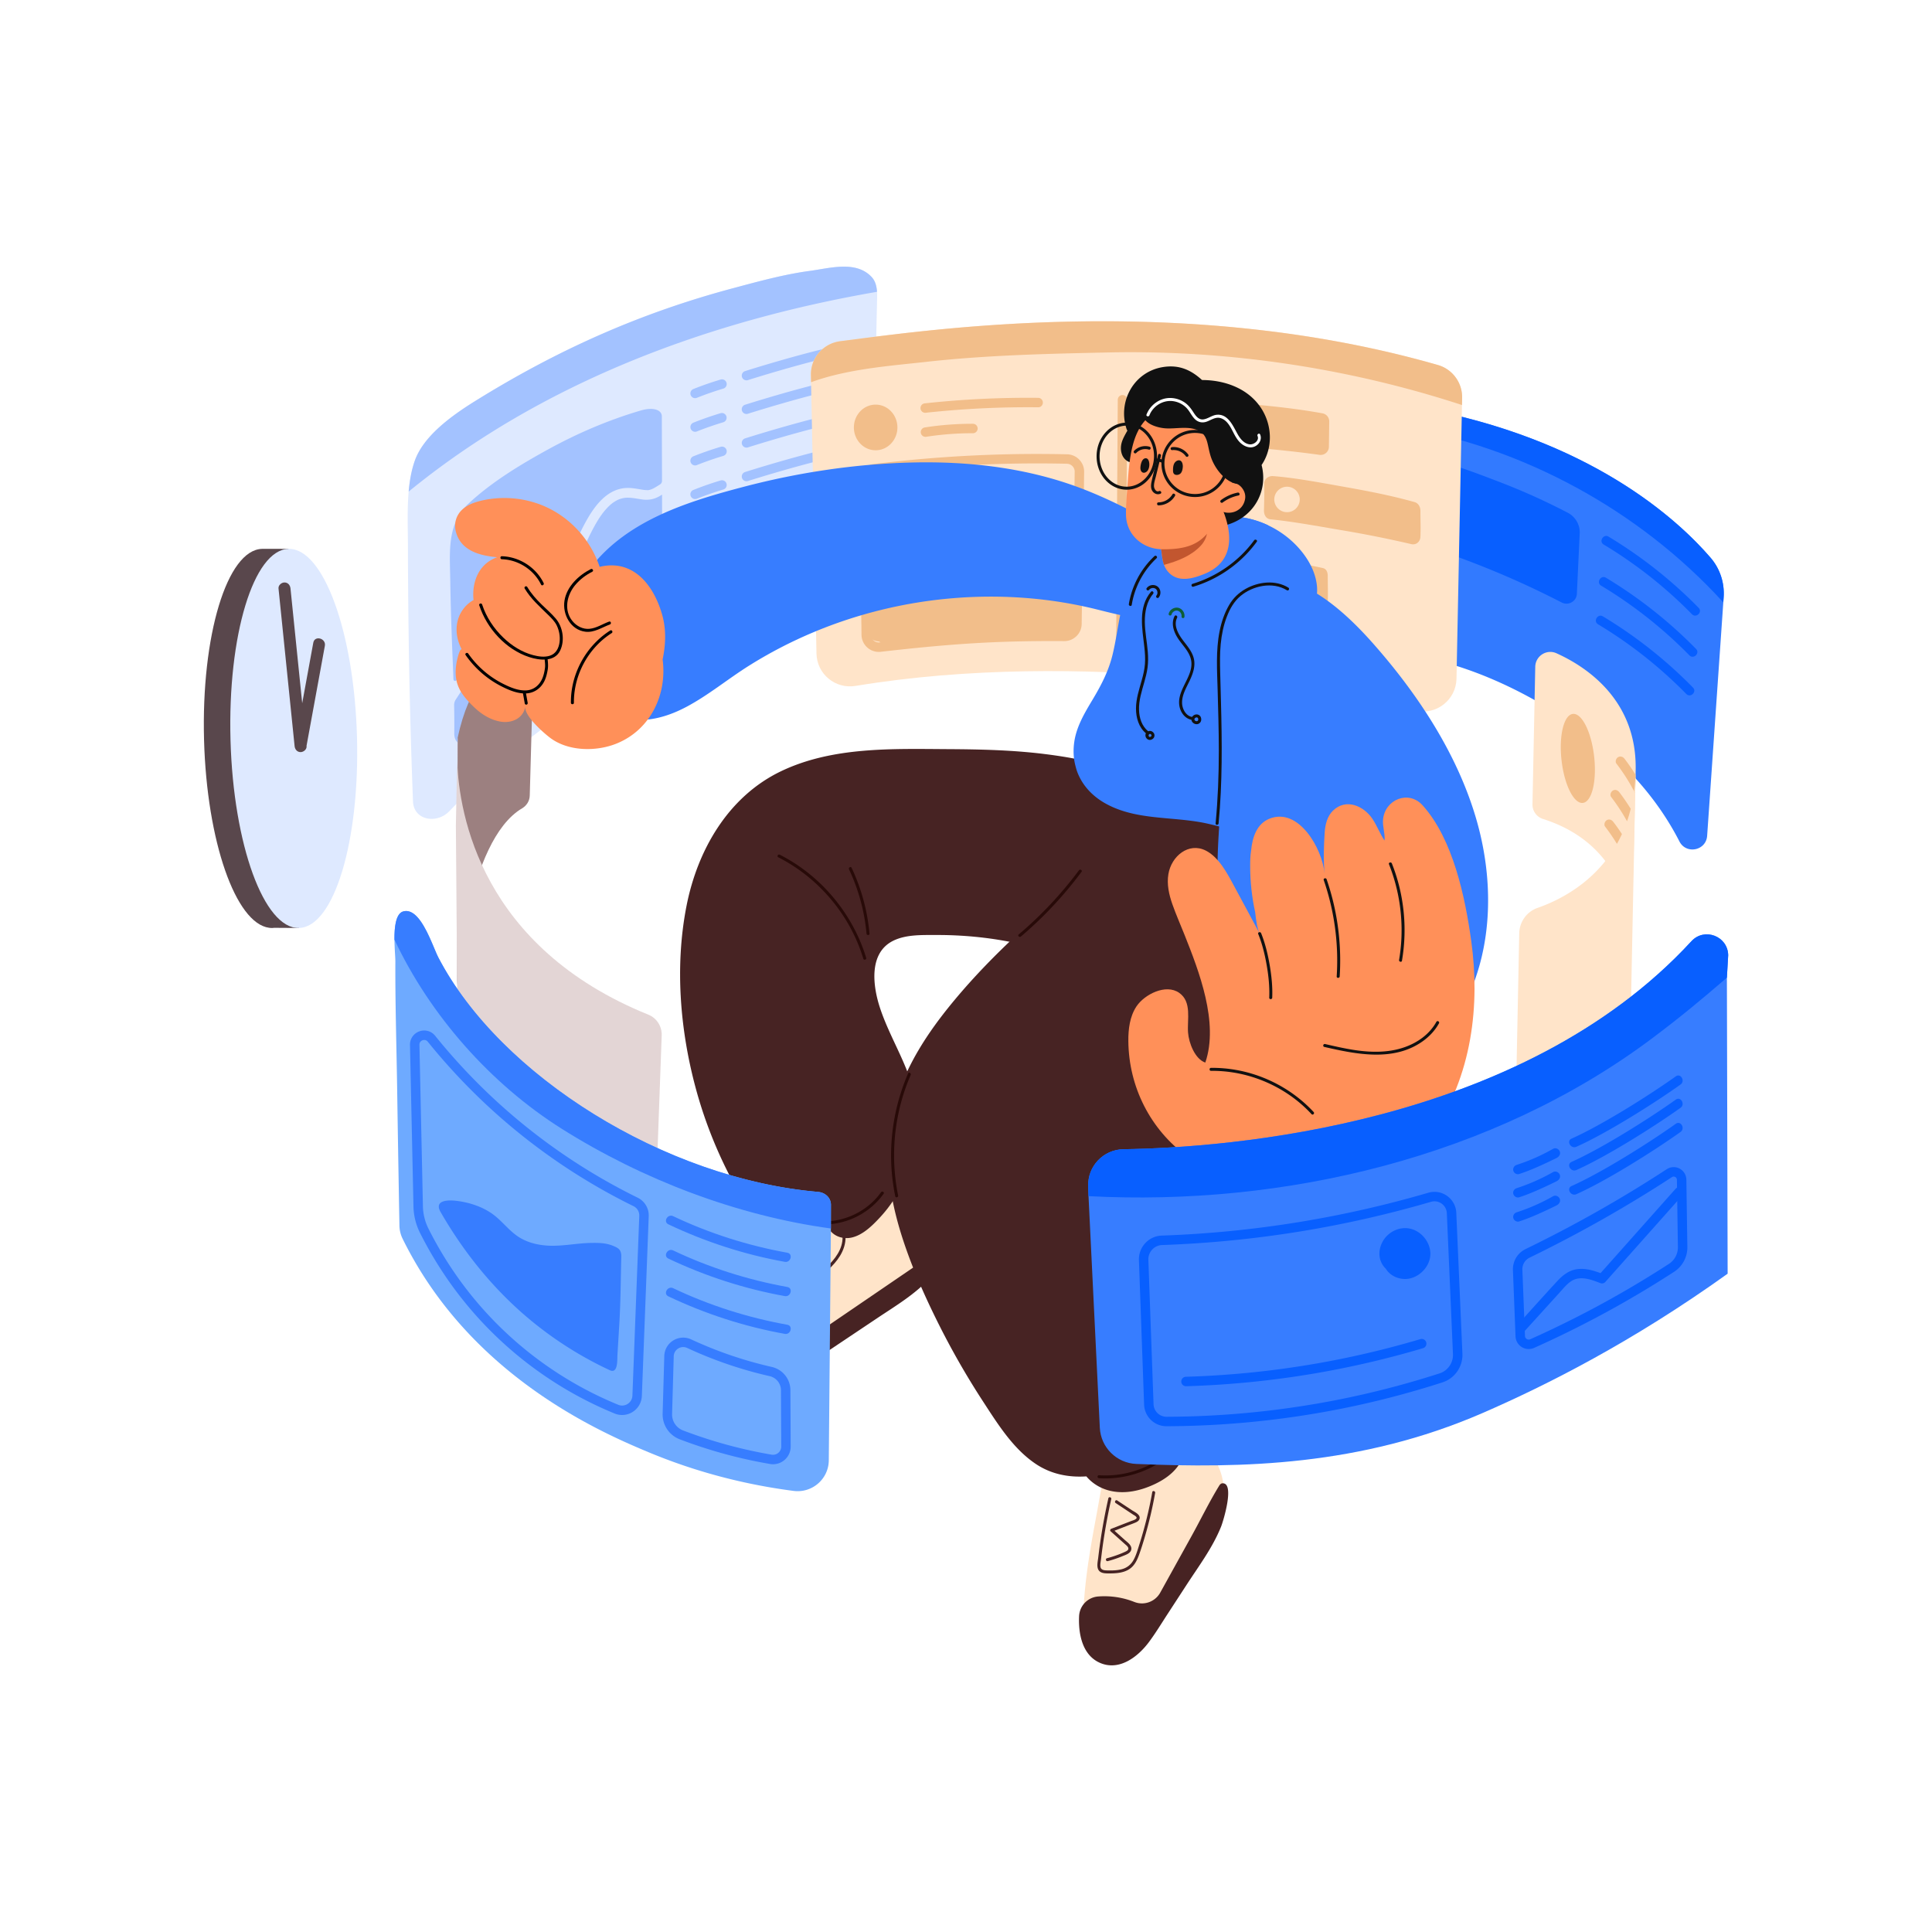 <svg xmlns="http://www.w3.org/2000/svg" width="605" height="605" viewBox="0 0 605 605">
	<path fill="#fff" d="M605 605H0V0h605v605z" />
	<path fill="#DEE9FF" d="M274.656 93.86c-.651 27.855-1.154 55.723-1.716 83.579a6.29 6.29 0 01-5.426 6.115c-19.51 2.682-79.326 20.883-126.762 70.428-4.044 4.214-11.195 2.842-11.422-2.987a2081.615 2081.615 0 01-1.381-53.286 2218.17 2218.17 0 01-.207-26.928c-.01-5.181-.267-11.158.227-16.839.305-3.443.887-6.777 1.962-9.774 2.713-7.509 11.048-13.701 18.525-18.368 26.712-16.64 52.723-27.984 81.289-35.6 7.812-2.09 15.852-4.3 23.871-5.376 6.234-.828 14.5-3.343 19.383 1.972 1.125 1.234 1.519 2.881 1.638 4.58.049.826.039 1.664.019 2.483z" />
	<path fill="#A3C2FF" d="M141.769 207.012c.077 1.869.152 3.775.22 5.699.018.523.71.711.983.263 2.051-3.37 3.993-6.803 6.013-10.191 1.439-2.414 2.926-4.798 4.522-7.112 1.355-1.963 2.826-3.884 4.699-5.379 1.837-1.467 4.16-2.205 6.509-2.144 1.935.048 3.465.266 5.19-.802 2.269-1.404 3.661-3.881 4.943-6.165 3.234-5.763 5.41-12.052 8.608-17.835 2.68-4.846 6.559-10.201 12.603-10.534 1.814-.099 3.637.306 5.419.584.356.055 1.272.118 1.521.085.749-.097 1.431-.427 2.078-.796.546-.314 1.086-.65 1.623-.995.38-.245.607-.671.606-1.122l-.058-20.21c-.006-2.009-2.708-2.956-6.568-1.821-9.953 2.928-19.562 7.015-28.662 11.985-8.704 4.752-17.982 10.339-25.257 17.14a17.21 17.21 0 00-2.475 2.867c-4.114 6.02-3.407 13.516-3.295 20.849.131 8.548.423 17.091.778 25.634z" />
	<path fill="#A3C2FF" d="M206.188 155.559c-1.746.911-3.413 1.101-5.341.811-1.716-.257-3.456-.653-5.199-.469-.037.009-.385.061-.427.07-.151.03-.302.063-.451.102-.298.079-.589.173-.878.276-.334.121-.807.36-1.299.659-1.047.635-1.899 1.413-2.806 2.426-1.969 2.196-3.485 4.946-4.843 7.638-2.929 5.805-5.08 12.073-8.602 17.564-1.701 2.653-3.885 5.372-7.014 6.337-1.769.548-3.549.175-5.353.227-2.211.066-3.82 1.234-5.294 2.798-1.482 1.57-2.66 3.382-3.848 5.176-1.507 2.272-2.903 4.613-4.282 6.966-2.545 4.335-5.023 8.715-7.814 12.899a3.094 3.094 0 00-.524 1.779c.055 2.943.076 5.886.04 8.79-.049 3.854 3.537 4.562 5.904 3.022 2.203-1.43 18.452-18.963 51.587-38.154 4.735-2.741 7.665-7.789 7.65-13.262l-.076-26.326c-.367.239-.74.469-1.13.671zM274.637 91.376c-53.582 9.27-105.23 28.695-146.668 62.566.306-3.443.888-6.777 1.963-9.774 2.712-7.509 11.047-13.701 18.524-18.368 26.712-16.64 52.723-27.984 81.289-35.599 7.812-2.09 15.852-4.3 23.871-5.376 6.234-.83 14.501-3.344 19.383 1.972 1.125 1.233 1.519 2.88 1.638 4.58zM233.763 119.101a1.479 1.479 0 01-.449-2.889c.176-.058 17.739-5.643 30.427-8.261a1.48 1.48 0 11.598 2.898c-12.533 2.584-29.951 8.126-30.125 8.181-.15.049-.301.071-.451.071zM217.672 124.68a1.48 1.48 0 01-.547-2.856 102.837 102.837 0 018.503-2.961 1.48 1.48 0 11.852 2.834 100.737 100.737 0 00-8.262 2.877 1.46 1.46 0 01-.546.106zM233.764 129.635a1.48 1.48 0 01-.45-2.892c.176-.055 17.74-5.642 30.428-8.258a1.479 1.479 0 11.597 2.898c-12.533 2.583-29.95 8.125-30.125 8.179a1.441 1.441 0 01-.45.073zM217.672 135.213a1.481 1.481 0 01-.547-2.855 105.836 105.836 0 018.503-2.962 1.48 1.48 0 01.852 2.835c-1.185.357-2.375.738-3.537 1.134a98.42 98.42 0 00-4.724 1.743c-.18.072-.365.105-.547.105zM233.764 140.168a1.48 1.48 0 01-.45-2.889c.176-.057 17.74-5.645 30.428-8.261a1.48 1.48 0 11.597 2.898c-12.533 2.586-29.95 8.125-30.125 8.182-.149.049-.301.07-.45.07zM217.672 145.746a1.48 1.48 0 01-.547-2.855 103.847 103.847 0 018.503-2.962 1.48 1.48 0 11.851 2.834c-1.18.354-2.37.736-3.537 1.135a99.907 99.907 0 00-4.724 1.742 1.44 1.44 0 01-.546.106zM233.764 150.701a1.48 1.48 0 01-.45-2.889c.176-.057 17.74-5.644 30.428-8.261a1.48 1.48 0 01.597 2.901c-12.533 2.583-29.95 8.122-30.125 8.18a1.465 1.465 0 01-.45.069zM217.672 156.279a1.478 1.478 0 01-.547-2.853 103.336 103.336 0 018.503-2.964 1.48 1.48 0 11.852 2.834 100.483 100.483 0 00-8.261 2.88c-.18.07-.365.103-.547.103z" />
	<path fill="#9C8080" d="M159.059 204.652c-5.59 5.346-12.031 9.266-15.749 26.36l-.152 77.577s2.948-45.182 20.335-55.464c1.424-.841 2.352-2.317 2.398-3.969l1.144-40.986c.118-4.216-4.927-6.434-7.976-3.518z" />
	<path fill="#E3D5D5" d="M207.21 324.252l-1.35 37.214c-.178 4.84-5.232 7.962-9.611 5.908-12.077-5.654-33.072-18.462-45.121-42.934-4.754-9.65-7.088-1.144-7.97-14.702l-.403-51.319.403-20.086c.6 16.783 7.595 58.255 59.88 79.409 2.625 1.062 4.276 3.679 4.172 6.51z" />
	<path fill="#327AFF" d="M539.754 187.044l-.106 1.587-5.06 73.102c-.328 4.655-6.564 5.907-8.684 1.756-9.132-17.866-24.204-31.722-41.278-41.914-9.274-5.543-18.948-10.099-29.21-13.266-4.665-1.442-10.149-3.234-13.611-6.915a12.31 12.31 0 01-1.895-2.575c-1.707-3.098-2.346-6.666-2.604-10.198-1.303-17.972.927-36.931.888-55.121 0-.473 0-.957-.007-1.431-.03-2.869 2.551-5.079 5.384-4.576 54.402 9.675 82.058 35.489 92.101 47.169 2.948 3.422 4.4 7.882 4.082 12.382z" />
	<path fill="#085FFF" d="M539.754 187.044l-.106 1.587c-26.348-28.912-62.874-48.768-101.454-55.13 0-.474 0-.958-.007-1.431-.029-2.87 2.552-5.08 5.385-4.576 54.401 9.675 82.057 35.489 92.1 47.168 2.949 3.423 4.4 7.883 4.082 12.382z" />
	<path fill="#085FFF" d="M531.928 190.348a142.032 142.032 0 00-28.219-22.304c-1.593-.959-3.121 1.511-1.531 2.47a138.976 138.976 0 0127.656 21.829c1.299 1.332 3.399-.66 2.094-1.995zM531.121 203.219a142.053 142.053 0 00-28.222-22.303c-1.594-.957-3.119 1.512-1.525 2.469a138.807 138.807 0 0127.65 21.83c1.3 1.333 3.4-.663 2.097-1.996zM530.155 215.318a141.85 141.85 0 00-28.22-22.305c-1.591-.956-3.117 1.513-1.525 2.471a138.969 138.969 0 0127.649 21.829c1.304 1.331 3.404-.662 2.096-1.995zM493.799 185.764c.009 2.449-2.577 4.027-4.756 2.905a280.295 280.295 0 00-21.721-10.055 282.232 282.232 0 00-17.848-6.65 4.823 4.823 0 01-3.287-4.583v-18.522c0-1.972 1.605-5.208 3.517-4.716 6.465 1.657 13.921 4.477 21.478 7.42 7.035 2.735 14.231 6.104 19.803 9.029a6.954 6.954 0 013.709 6.143l-.895 19.029z" />
	<path fill="#FFE4C9" d="M457.861 124.605l-.047 2.228-1.718 85.698c-.135 6.59-6.221 11.424-12.666 10.053-29.136-6.205-104.843-19.451-175.519-7.794-6.323 1.047-12.104-3.718-12.232-10.119l-1.696-84.979-.05-2.228c-.108-5.368 3.847-9.934 9.174-10.615 26.781-3.385 107.084-15.556 187.19 7.457 4.554 1.311 7.665 5.543 7.564 10.299z" />
	<path fill="#F2BE8A" d="M457.861 124.605l-.047 2.228c-35.54-11.638-73.624-17.283-110.854-16.463-19.243.416-38.143.838-57.27 2.981-10.692 1.191-24.354 2.168-35.707 6.341l-.05-2.228c-.108-5.367 3.847-9.934 9.174-10.615 26.781-3.384 107.084-15.556 187.19 7.457 4.554 1.311 7.665 5.544 7.564 10.299zM281.019 133.854c0 3.948-3.051 7.146-6.814 7.146s-6.814-3.198-6.814-7.146c0-3.947 3.051-7.148 6.814-7.148s6.814 3.201 6.814 7.148zM289.823 135.312a95.775 95.775 0 018.042-.904 96.28 96.28 0 016.801-.224l-14.843 1.128z" />
	<path fill="#F2BE8A" d="M289.821 136.792a1.478 1.478 0 01-.226-2.94 96.325 96.325 0 0115.077-1.147c.817 0 1.477.666 1.474 1.482 0 .817-.663 1.477-1.48 1.477-.084-.009-.166 0-.251 0a94.155 94.155 0 00-14.365 1.11 1.492 1.492 0 01-.229.018zM324.693 145.117a412.877 412.877 0 00-50.832 3.155 2.46 2.46 0 00-2.145 2.459c.03 5.681.274 14.977.509 23.967.235 9.006.479 18.317.509 24.028.004.714.299 1.364.829 1.836a2.426 2.426 0 001.901.602c15.18-1.721 28.341-2.934 43.236-3.261 4.837-.106 9.741-.142 14.569-.103h.021a2.47 2.47 0 002.474-2.435c.07-5.687.23-14.91.387-23.831.158-8.918.318-18.138.385-23.816a2.483 2.483 0 00-2.426-2.495 403.9 403.9 0 00-9.417-.106zm-49.502 59.021a5.41 5.41 0 01-3.593-1.365 5.429 5.429 0 01-1.823-4.029c-.029-5.684-.273-14.98-.508-23.97-.236-9.003-.48-18.317-.51-24.028-.014-2.746 2.022-5.073 4.738-5.411a416.221 416.221 0 0144.649-3.128 422.157 422.157 0 0116.032.057c2.968.067 5.354 2.529 5.318 5.488-.066 5.687-.227 14.913-.384 23.834-.157 8.917-.318 18.138-.384 23.815-.037 2.965-2.469 5.358-5.436 5.358h-.043c-4.8-.037-9.674-.003-14.483.103-14.78.323-27.866 1.53-42.967 3.242a4.924 4.924 0 01-.606.034z" />
	<path fill="#F2BE8A" d="M333.513 187.882c-13.984-1.489-24.844-5.969-35.374-14.771-4.21-3.518-9.227-6.365-14.912-5.046-6.072 1.41-11.136 6.833-12.141 12.654-.54 3.127-.062 2.483.046 4.664-.516 3.518-.702 7.048-.494 10.639.16 2.762 2.118 4.689 4.643 4.867.727.499 1.626.79 2.689.751l32.462-1.235c1.383-.054 2.514-.656 3.337-1.53h.003c.351.208.726.369 1.128.441.802.146 1.607.294 2.411.439 1.328.242 2.596.206 3.8-.496.26-.154.514-.342.756-.56 2.52.194 5.04.439 7.556.756 1.682.215 2.844 1.21 3.667.037.075.009.178.015.299.009 2.139-.094 4.377-3.533 4.244-6.737-.021-.523-.103-2.45-1.476-3.727-.998-.931-2.229-1.11-2.644-1.155zM325.089 126.059a299.292 299.292 0 00-16.934.303c-6.479.296-12.637.792-18.446 1.422l35.38-1.725z" />
	<path fill="#F2BE8A" d="M289.707 129.263a1.48 1.48 0 01-.157-2.949 300.893 300.893 0 0135.554-1.734 1.48 1.48 0 011.464 1.495c-.009.82-.669 1.521-1.494 1.464a300.445 300.445 0 00-16.85.299c-6.105.282-12.281.76-18.356 1.416a1.448 1.448 0 01-.161.009zM351.01 202.178h-.012a1.482 1.482 0 01-1.47-1.489l.499-75.516a1.481 1.481 0 011.479-1.47h.012a1.475 1.475 0 011.468 1.488l-.497 75.517a1.481 1.481 0 01-1.479 1.47zM415.781 188.423c-.063 1.552-1.367 2.672-2.898 2.417-6.903-1.149-14.626-2.598-22.348-3.391-8.068-.828-14.968-1.309-22.237-1.579-1.425-.054-2.568-.762-2.599-2.789-.042-2.759-.063-5.563.037-8.319a2.574 2.574 0 012.598-2.483c6.891.103 14.408.517 22.446 1.422 8.515.956 16.341 2.674 23.413 4.174 1.225.26 1.588 1.343 1.588 2.596 0 2.837.109 5.33 0 7.952z" />
	<path fill="#FFE4C9" d="M376.563 179.339a3.985 3.985 0 11-7.967-.23 3.985 3.985 0 017.967.23z" />
	<path fill="#F2BE8A" d="M444.8 168.107c-.063 1.552-1.346 2.635-2.858 2.284a351.654 351.654 0 00-21.72-4.347c-7.998-1.343-15.137-2.689-22.373-3.421-1.418-.143-2.075-1.428-2.042-2.856.076-3.158.149-4.976.088-8.37-.027-1.395 1.358-2.42 2.75-2.311 6.87.538 14.314 1.951 22.276 3.363 8.44 1.498 15.065 2.826 22.028 4.771 1.207.339 1.851 1.497 1.851 2.75 0 3.067.118 5.106 0 8.137z" />
	<path fill="#FFE4C9" d="M407.006 156.54a3.985 3.985 0 11-7.952-.49 3.985 3.985 0 017.952.49z" />
	<path fill="#F2BE8A" d="M416.141 139.92a2.574 2.574 0 01-2.934 2.514 354.153 354.153 0 00-22.028-2.333 352.578 352.578 0 00-23.069-.958 2.576 2.576 0 01-2.556-2.599c.021-2.759.045-5.518.07-8.273a2.574 2.574 0 012.529-2.556c6.888-.094 14.414.111 22.475.786 8.54.714 16.411 1.637 23.523 2.937a2.565 2.565 0 012.096 2.566c-.036 2.613-.072 5.29-.106 7.916z" />
	<path fill="#FFE4C9" d="M377.225 132.6a3.985 3.985 0 01-7.971 0 3.983 3.983 0 013.984-3.984 3.984 3.984 0 013.987 3.984zM294.411 385.45c-.811-5.345-4.079-10.275-8.519-13.322-4.654-3.179-10.541-3.766-15.873-2.111-7.617 2.372-12.559 9.822-17.377 15.718-5.336 6.513-10.924 13.416-15.592 20.73-2.324 3.648-4.416 7.396-6.145 11.244-1.315 2.937-2.084 6.183-1.276 9.372.711 2.855 2.672 5.163 5.485 6.101 6.745 2.248 13.12-3.203 18.311-6.673l20.021-13.392c5.437-3.633 11.294-7.109 15.679-12.036 1.161-1.31 2.184-2.705 3.011-4.187 1.954-3.451 2.896-7.342 2.275-11.444z" />
	<path fill="#472323" d="M294.723 395.403c-.883 1.585-1.976 3.076-3.216 4.474-4.686 5.267-10.943 8.978-16.753 12.859l-21.391 14.309c-5.546 3.705-12.357 9.531-19.564 7.13-3.005-1.002-5.1-3.47-5.86-6.519-.864-3.407-.042-6.876 1.364-10.013 1.516-3.376 3.293-6.679 5.255-9.91a2.304 2.304 0 013.343-.666 53.656 53.656 0 0111.711 11.976 2.276 2.276 0 003.138.551c11.51-7.853 23.013-15.697 34.515-23.55.73-.496 1.499-.469 2.15-.148.795.042 1.882.097 2.678.136.2-.054.4-.078.595-.078.102-.07.204-.149.305-.215.58-.421 1.183-.499 1.73-.336z" />
	<path fill="#472323" d="M244.571 410.362l10.06-8.658c2.987-2.568 6.366-5.054 8.44-8.473 1.089-1.796 1.77-3.844 1.709-5.959-.017-.602-.955-.605-.937 0 .111 3.899-2.41 7.103-5.122 9.629-3.011 2.801-6.223 5.405-9.341 8.089l-5.472 4.71c-.458.393.208 1.052.663.662z" />
	<path fill="#59474C" d="M244.518 407.358c-.267-.792-.305-1.667-.305-2.498 0-.956.074-1.943.37-2.859.165-.508.468-1.237 1.103-1.001.454.166.809.599 1.12.946.381.427.807.817 1.299 1.117.753.459 1.885.753 2.478-.112.321-.469.358-1.089.318-1.64-.073-1.022-.239-2.048-.361-3.07-.123-1.023-.314-2.063-.357-3.095-.015-.384.003-.856.362-1.086.356-.227.842-.069 1.186.106 1.363.693 1.857 2.505 3.523 2.726 1.601.211 2.613-1.319 2.922-2.696.405-1.806-.477-3.92.706-5.517.36-.484-.453-.953-.809-.472-1.088 1.467-.646 3.285-.704 4.973-.041 1.213-.897 3.479-2.502 2.617-.695-.375-1.138-1.111-1.663-1.673-.504-.539-1.186-.971-1.922-1.08-.68-.103-1.376.13-1.748.738-.449.732-.27 1.639-.174 2.441l.39 3.255c.098.817.398 1.854.172 2.674-.29 1.05-1.704-.109-2.106-.499-.677-.659-1.345-1.658-2.408-1.649-.808.003-1.313.699-1.592 1.377-.411 1.001-.517 2.138-.538 3.209-.019.993.016 2.069.335 3.019.192.569 1.098.324.905-.251z" />
	<path fill="#472323" d="M371.783 257.862c-3.318-7.148-10.224-11.831-17.224-14.913-8.606-3.787-18.087-5.66-27.373-6.818-9.998-1.247-20.09-1.486-30.154-1.54-17.456-.094-36.245-.823-52.397 6.891-16.573 7.916-26.209 24.663-29.65 42.174-3.678 18.719-2.078 38.718 2.867 57.055a138.798 138.798 0 0010.122 26.436c3.623 7.163 7.954 15.787 15.435 19.626 3.784 1.939 8.03 2.181 12.036.759 1.588-.562 3.101-1.3 4.562-2.135 1.53 1.927 4.234 2.701 6.717 2.132 3.452-.792 6.346-3.636 8.688-6.141 2.517-2.689 4.72-5.738 6.371-9.035 1.145-2.287 1.858-5.255.737-7.499.449-.732.879-1.476 1.276-2.242 1.87-3.615 3.059-7.538 3.295-11.613.236-4.084-.51-8.185-1.759-12.063-2.59-8.041-7.122-15.292-9.765-23.311-2.229-6.761-3.649-17.152 4.111-21.015 4.085-2.033 9.248-1.8 13.689-1.815 5.062-.012 10.127.293 15.151.911 4.686.577 9.323 1.464 13.906 2.592.064.653.505 1.277 1.349 1.316 9.069.451 18.453.227 27.138-2.689 7.895-2.647 14.825-7.545 19.091-14.805 3.977-6.77 5.151-14.998 1.781-22.258z" />
	<path fill="#280A08" d="M257.269 383.391c7.572.308 15.046-3.397 19.432-9.565.35-.493-.463-.962-.81-.475-4.196 5.902-11.396 9.395-18.622 9.102-.604-.024-.603.914 0 .938zM271.245 299.956c-3.278-10.812-10.063-20.431-19.038-27.271a52.3 52.3 0 00-8.015-5.03c-.537-.273-1.013.535-.474.807 9.89 5.025 18.041 13.229 23.117 23.081a51.777 51.777 0 013.506 8.661c.174.574 1.079.329.904-.248zM272.283 292.353a61.32 61.32 0 00-5.6-20.594c-.258-.545-1.066-.07-.81.475a59.969 59.969 0 015.472 20.119c.054.596.993.599.938 0z" />
	<path fill="#FFE4C9" d="M382.546 462.011c-.079-.263-.158-.517-.236-.783-1.67-5.173-5.376-9.684-10.261-12.119-5.424-2.707-12.439-3.158-17.872-.227-5.127 2.756-7.366 8.141-8.564 13.568-.856 3.893-1.488 7.837-2.214 11.752-1.579 8.458-3.11 16.961-3.818 25.537a118.505 118.505 0 00-.311 4.786c-.236 5.257.974 11.743 6.51 13.899 5.62 2.175 10.968-2.069 14.12-6.31 1.927-2.595 3.615-5.375 5.379-8.089 1.885-2.895 3.784-5.802 5.669-8.709 3.563-5.463 7.366-10.881 9.91-16.925 2.157-5.154 3.182-10.92 1.688-16.38z" />
	<path fill="#472323" d="M382.785 464.492c-.351.021-.702.263-.999.75-3.143 5.133-5.75 10.53-8.663 15.79-3.264 5.896-6.531 11.789-9.792 17.684-1.594 2.88-5.073 4.139-8.131 2.926a25.41 25.41 0 00-11.338-1.706c-3.258.257-5.808 2.919-5.95 6.183-.254 5.581 1.031 12.466 6.909 14.753 5.965 2.311 11.64-2.193 14.986-6.695 2.048-2.755 3.838-5.708 5.708-8.585 2.002-3.076 4.017-6.162 6.02-9.247 3.853-5.935 8.185-11.671 10.844-18.286.687-1.706 4.396-13.822.406-13.567z" />
	<path fill="#472323" d="M347.081 469.186a181.71 181.71 0 00-2.336 12.354 189.44 189.44 0 00-.841 6.244c-.175 1.485-.807 3.766.923 4.586.662.312 1.413.333 2.133.339.874.006 1.745 0 2.613-.082 1.6-.151 3.201-.544 4.483-1.558 1.31-1.031 2.039-2.565 2.602-4.093.692-1.878 1.279-3.802 1.845-5.723a126.003 126.003 0 003.228-13.752c.102-.59-.799-.844-.905-.251a126.227 126.227 0 01-4.093 16.565c-.52 1.622-.989 3.334-1.842 4.819-.814 1.419-2.048 2.347-3.627 2.765-1.524.402-3.167.414-4.737.366-.729-.024-1.688-.127-1.891-.971-.199-.826.07-1.845.164-2.671.23-1.963.49-3.924.783-5.881a180.126 180.126 0 012.402-12.805c.13-.587-.771-.841-.904-.251z" />
	<path fill="#472323" d="M346.899 488.861a36.203 36.203 0 004.541-1.527c1.001-.415 2.592-.866 2.819-2.109.242-1.319-1.249-2.293-2.087-3.04-1.241-1.11-2.484-2.22-3.724-3.333-.07.263-.139.523-.206.783 1.658-.644 3.319-1.292 4.979-1.936.805-.312 1.628-.599 2.417-.947.481-.212.993-.529 1.18-1.053.493-1.37-1.534-2.229-2.402-2.804-1.521-1.01-3.046-2.017-4.568-3.028-.505-.333-.974.478-.474.811 1.2.792 2.398 1.588 3.596 2.381l1.849 1.225c.363.239 1.521.78.952 1.307-.414.387-1.095.541-1.609.741l-2.057.798c-1.37.536-2.741 1.068-4.114 1.604-.302.118-.493.526-.206.783l2.962 2.65 1.525 1.361c.381.345 1.031.805 1.067 1.367.04.572-.629.857-1.061 1.059-.621.294-1.259.554-1.897.799a36.501 36.501 0 01-3.73 1.204c-.584.154-.336 1.059.248.904zM404.035 280.135c-.321-3.415-.765-6.806-1.264-10.137-1.071-7.108-3.267-14.26-7.841-19.807-17.678-21.445-40.308 2.77-52.605 16.525-7.901 8.833-15.428 18.126-24.115 26.215-6.728 6.262-13.147 12.868-19.046 19.92-5.629 6.73-10.823 13.909-14.666 21.822-3.927 8.086-6.273 16.771-6.44 25.782-.173 9.393 1.763 18.731 4.667 27.625 2.944 9.017 6.82 17.744 11.05 26.226a247.102 247.102 0 0014.119 24.645c4.592 7.045 9.402 14.786 16.544 19.53 4.822 3.2 10.27 4.207 15.751 3.844 2.066 2.457 4.973 4.078 8.159 4.665 4.283.789 8.606-.185 12.538-1.915 3.419-1.503 6.807-3.751 8.697-7.066 1.319-2.308 1.842-5.107 1.262-7.681a24 24 0 001.282-1.059c2.817-2.507 4.849-5.765 5.361-9.54.62-4.583-1.038-9.1-2.913-13.199-1.921-4.201-4.033-8.303-5.824-12.565-1.796-4.275-3.366-8.655-4.549-13.141-2.272-8.64-3.034-17.83-.357-26.472 2.529-8.167 8.007-14.898 13.525-21.257 5.675-6.534 11.25-13.028 15.588-20.564 4.44-7.713 7.783-16.087 9.831-24.753 2.114-8.951 2.12-18.392 1.246-27.643z" />
	<path fill="#280A08" d="M284.363 336.158a64.544 64.544 0 00-5.185 29.836c.19 2.895.582 5.774 1.161 8.615.121.59 1.025.342.905-.248-1.999-9.798-1.614-20.041 1.074-29.669a62.5 62.5 0 012.854-8.059c.238-.548-.569-1.026-.809-.475zM319.686 293.276a121.939 121.939 0 0018.994-20.268c.36-.487-.454-.953-.811-.475a121.103 121.103 0 01-18.846 20.08c-.459.39.206 1.053.663.663zM344.152 462.903c7 .454 14.115-1.528 19.908-5.481a31.284 31.284 0 004.549-3.779c.427-.426-.236-1.089-.662-.662-4.804 4.828-11.247 7.971-18.005 8.815a30.37 30.37 0 01-5.79.169c-.602-.036-.599.902 0 .938z" />
	<path fill="#377DFF" d="M380.504 176.301c-2.251-2.994-5.833-4.743-8.988-6.597-3.751-2.202-7.508-4.389-11.313-6.492-7.536-4.162-15.277-8.007-23.381-10.938-16.413-5.932-34.04-7.871-51.413-7.436-17.718.442-35.434 3.119-52.567 7.617-15.442 4.054-32.223 9.154-43.829 20.716-10.036 10-15.816 25.449-8.96 38.81 2.97 5.787 8.065 10.676 14.364 12.593 7.063 2.151 14.392.067 20.695-3.309 6.803-3.645 12.784-8.615 19.3-12.72a139.114 139.114 0 0120.04-10.442c14.026-5.923 29.05-9.575 44.223-10.8 15.061-1.219 30.322-.087 44.987 3.582 7.324 1.83 14.877 3.814 22.485 2.874 8.228-1.02 21.807-7.539 14.357-17.458z" />
	<path fill="#FF9059" d="M207.377 192.588c-2.638-9.368-9.082-17.599-19.607-15.076-3.015-9.06-10.127-16.517-19.211-19.748a31.828 31.828 0 00-17.013-1.167c-2.51.52-5.237 1.358-7.073 3.248-1.741 1.794-2.352 4.29-1.713 6.698 1.577 5.944 7.51 7.481 12.939 7.953a11.045 11.045 0 00-3.002 1.588c-3.617 2.728-4.88 7.447-4.411 11.815-2.492 1.386-4.314 3.788-4.998 6.61-.732 3.016-.127 6.171 1.314 8.878-.026-.012-.04-.03-.066-.036-.655-.203-1.464 3.458-1.587 4.208-1.036 6.325 1.041 9.662 5.711 14.078 2.285 2.16 5.171 3.915 8.32 4.371 3.251.469 6.654-.974 7.46-4.41.032-.139.051-.275.076-.414-.509 2.901 5.648 8.27 7.765 9.867 5.679 4.284 14.488 4.377 20.895 1.752 10.532-4.32 15.772-15.313 14.324-26.291.951-4.604 1.163-9.356-.123-13.924z" />
	<path fill="#000" d="M185.009 178.214c-3.835 1.945-7.531 5.445-8.24 9.867-.69 4.308 1.919 9.178 6.539 9.741 2.792.342 5.172-1.355 7.676-2.269.563-.206.32-1.113-.249-.904-2.021.738-3.94 2.048-6.122 2.259-2.089.2-4.081-.85-5.375-2.447-2.76-3.409-1.734-8.116.884-11.25 1.468-1.757 3.324-3.155 5.361-4.187.538-.272.064-1.082-.474-.81zM150.078 189.548c2.347 7.239 8.337 13.849 15.656 16.223 3.162 1.026 7.949 1.6 9.679-2.048 1.518-3.2.869-7.405-1.427-10.079-1.341-1.561-2.905-2.913-4.377-4.347-1.705-1.661-3.274-3.433-4.495-5.484-.309-.518-1.12-.046-.81.475 1.91 3.206 4.656 5.623 7.294 8.203 1.041 1.02 2.125 2.063 2.759 3.394.757 1.592 1.093 3.449.868 5.2-.247 1.924-1.153 3.661-3.089 4.266-1.673.523-3.501.239-5.162-.194-3.538-.923-6.725-2.961-9.346-5.475-2.985-2.865-5.366-6.437-6.646-10.382-.185-.572-1.091-.327-.904.248z" />
	<path fill="#000" d="M145.809 205.133c2.875 4.12 6.742 7.514 11.225 9.789 2.299 1.165 4.892 2.272 7.518 2.223 2.472-.045 4.545-1.364 5.738-3.509.66-1.188.97-2.495 1.208-3.823.196-1.083.117-2.115.01-3.207-.058-.593-.996-.599-.937 0 .085.871.201 1.755.078 2.629-.145 1.035-.369 2.108-.762 3.079-.905 2.233-2.771 3.815-5.237 3.891-2.43.075-4.84-.944-6.976-2.009a29.51 29.51 0 01-5.768-3.772 29.673 29.673 0 01-5.287-5.763c-.343-.49-1.156-.024-.81.472z" />
	<path fill="#000" d="M163.773 217.179l.562 3.137c.044.251.348.39.576.326.263-.069.373-.326.328-.574l-.562-3.14c-.045-.248-.349-.391-.577-.327-.263.073-.372.327-.327.578zM157.159 175.124c5.166.152 10 3.298 12.269 7.932.265.544 1.074.07.809-.472-2.413-4.931-7.6-8.237-13.078-8.397-.603-.019-.603.919 0 .937zM191.081 197.44c-5.912 3.76-10.16 9.928-11.682 16.759a25.845 25.845 0 00-.62 5.871c.006.602.944.605.938 0-.064-6.737 2.685-13.377 7.378-18.195a24.762 24.762 0 014.46-3.627c.508-.321.037-1.135-.474-.808z" />
	<path fill="#377DFF" d="M406.334 197.038a49.98 49.98 0 00-.907-2.429c-3.08-7.789-7.98-15.034-14.983-19.753-7.124-4.822-16.48-6.38-24.636-3.31a21.69 21.69 0 00-5.711 3.189 20.347 20.347 0 00-4.129 4.295c-2.626 3.661-3.999 8.041-4.94 12.394-.992 4.583-1.564 9.253-2.686 13.806-1.258 5.067-3.57 9.465-6.238 13.924-2.444 4.069-4.97 8.304-5.684 13.071-.369 2.45-.317 5.076.336 7.52.148.611.315 1.216.526 1.809 1.555 4.29 4.686 7.626 8.616 9.892 6.325 3.633 13.422 4.274 20.524 4.907 3.794.338 7.593.677 11.263 1.464 2.299.496 4.761 1.182 7.281 1.778 7.048 1.661 14.493 2.608 19.671-3.448 2.69-3.146 3.963-7.218 4.635-11.238.798-4.804.925-9.735 1.052-14.599.3-11.183-.323-22.618-3.99-33.272z" />
	<path fill="#0E5E37" d="M366.87 192.425c.2-.772 1.053-1.344 1.8-1.21.408.072.759.305.995.626.133.184.221.357.278.562.055.188.082.409.055.581-.033.248.063.502.33.575.217.06.538-.076.574-.327.094-.647-.033-1.3-.411-1.842-.369-.532-.923-.962-1.57-1.08-1.283-.239-2.626.593-2.955 1.864-.152.586.753.834.904.251z" />
	<path fill="#111" d="M359.873 184.663c-.051.069.019-.021.04-.043a2.18 2.18 0 01.081-.084c.034-.034.07-.061.103-.091a.644.644 0 00-.018.012l.079-.054a2.222 2.222 0 01.275-.152c-.015.009-.088.034-.003.003l.13-.045c.088-.027.179-.039.266-.064.052-.012-.018.003-.027.003.021 0 .039-.003.061-.006l.157-.009c.085 0 .169.006.254.012-.097-.009.012.003.048.009.052.01.103.022.155.037.036.009.072.024.112.036.012.003.09.03.033.009-.052-.018.009.003.015.009.082.04.163.082.239.133l.063.046c-.003-.003-.057-.049-.015-.012.034.03.07.06.103.093l.082.088c.012.012.024.03.036.045.036.037-.036-.057.012.016.046.072.091.142.13.217.015.031.064.137.028.052.021.048.039.1.054.148.027.085.045.166.064.251l.009.061c0-.006-.006-.082-.003-.028 0 .055.009.109.009.161.003.054.003.106 0 .16l-.003.058c0 .015-.012.124-.003.057.006-.051-.016.073-.019.094-.012.051-.024.103-.039.154-.015.051-.036.1-.051.148.03-.09-.021.043-.037.07a2.405 2.405 0 01-.069.118c-.012.024-.03.045-.042.066-.043.061.066-.081-.013.016-.16.196-.19.471 0 .665.164.163.503.197.663 0a2.494 2.494 0 00.206-2.825c-.533-.899-1.601-1.262-2.596-1.026-.559.13-1.034.46-1.376.917-.148.196-.04.532.166.641.248.13.484.042.641-.166z" />
	<path fill="#111" d="M360.436 185.298c-4.123 4.858-2.741 11.544-2.096 17.3.202 1.788.329 3.594.187 5.394-.13 1.691-.532 3.343-.986 4.973-.808 2.922-1.809 5.85-1.809 8.915.003 2.874.847 5.886 3.14 7.771.463.381 1.131-.278.666-.662-1.997-1.64-2.783-4.169-2.859-6.68-.091-2.985.85-5.838 1.652-8.678.42-1.495.807-3.004 1.016-4.547.221-1.631.212-3.273.085-4.913-.248-3.158-.911-6.283-.935-9.456-.021-3.088.55-6.337 2.601-8.754.388-.457-.272-1.126-.662-.663z" />
	<path fill="#111" d="M358.866 229.551c-.318.572-.188 1.331.287 1.779.251.236.578.378.923.375.357-.003.684-.148.959-.372.529-.435.653-1.24.245-1.8-.212-.287-.505-.517-.859-.605a1.298 1.298 0 00-.998.152c-.615.399-.878 1.261-.494 1.908.124.212.427.306.642.17.211-.136.302-.418.169-.642l-.033-.06c-.036-.064.036.112.009.021-.006-.015-.048-.124-.036-.136.006-.003.012.115.012.073-.003-.016-.003-.031-.006-.043v-.066l.003-.067c.006-.097-.018.097-.003.027.012-.045.021-.093.036-.139.006-.018.039-.094.003-.015-.033.082.009-.012.021-.033.021-.039.049-.076.07-.115.024-.042-.046.063-.04.051 0-.009.022-.024.028-.033a.843.843 0 01.051-.054c.015-.016.033-.031.048-.046.037-.036-.057.052-.051.04.003-.007.03-.022.036-.025.019-.012.037-.024.055-.033.021-.012.103-.048.024-.015-.082.033-.006.003.015-.003.024-.009.052-.012.079-.021.075-.021-.109.006-.03.003h.124c.075 0-.055-.006-.055-.009.021-.003.052.012.073.015a.605.605 0 01.069.021c.012.003.025.009.034.012.054.015-.103-.051-.034-.015a.92.92 0 01.13.073l.031.021c.039.024-.049-.04-.046-.037.021.025.049.043.073.064.018.018.036.036.051.054l.024.028c.034.036-.036-.049-.033-.046.024.049.064.094.088.145l.018.034c.018.039-.027-.055-.024-.058l.024.082.018.069c.009.046-.012-.06-.009-.063-.003.003.003.042.003.048.003.031 0 .058 0 .088 0 .006 0 .027-.003.033-.006.012.024-.115.006-.066-.012.045-.03.1-.039.148.018-.097.039-.088.018-.048a.14.14 0 01-.015.03.384.384 0 01-.033.06c-.012.022-.028.04-.04.058-.027.045.04-.058.037-.049-.003.016-.028.034-.04.046-.03.033-.066.063-.1.097-.033.033.052-.04.049-.037-.015.006-.027.019-.039.028l-.07.042a.554.554 0 01-.064.033c-.009.006-.024.015-.033.015-.009.003.106-.036.058-.024-.052.015-.103.033-.158.045-.006.004-.027.01-.033.007-.012-.003.118-.01.067-.01-.028 0-.055.007-.082.007-.024 0-.048-.004-.07-.004-.072 0 .115.028.018.004-.039-.013-.108-.016-.142-.043-.009-.009.103.052.061.024a.14.14 0 00-.03-.015c-.028-.015-.052-.033-.076-.048-.061-.036.082.075.012.012-.018-.018-.036-.033-.057-.051-.013-.016-.055-.049-.058-.07-.003-.009.064.094.036.051-.006-.012-.018-.024-.024-.036-.033-.048-.057-.097-.085-.148-.03-.064.04.109.01.018-.009-.027-.019-.051-.025-.076-.009-.03-.012-.06-.021-.09-.015-.07.009.121.003.024-.003-.058 0-.112 0-.17.003-.069-.024.121-.003.028l.018-.079c.006-.024.012-.067.031-.085.006-.009-.055.1-.025.061a.278.278 0 00.025-.052c.121-.211.06-.52-.167-.641-.221-.115-.514-.06-.641.169zM367.802 192.963c-1.086 2.187-.342 4.629.859 6.607 1.261 2.087 3.188 3.796 4.041 6.126 1.987 5.414-4.153 9.752-3.415 15.143.305 2.223 1.8 4.329 4.135 4.622.599.076.593-.862 0-.938-2.009-.251-3.176-2.432-3.252-4.286-.106-2.538 1.31-4.852 2.36-7.064 1.031-2.181 1.902-4.601 1.291-7.03-.535-2.144-2.033-3.854-3.333-5.575-1.467-1.939-3.095-4.68-1.876-7.133.266-.538-.541-1.013-.81-.472z" />
	<path fill="#111" d="M374.036 225.204c.003-.024.006-.045.006-.069-.003.145-.009.069 0 .027a.908.908 0 01.019-.067c.006-.018.045-.121.012-.036-.034.079 0 .006.009-.012.012-.024.024-.045.039-.07l.036-.054c.022-.03.049-.036-.033.042.012-.009.021-.024.03-.033.034-.036.067-.073.103-.103.015-.012.079-.066.012-.015-.066.054.015-.009.037-.021.042-.027.084-.052.127-.073.018-.009.042-.027.06-.03.012 0-.106.039-.057.027.018-.006.033-.015.051-.018a.834.834 0 01.142-.039c.021-.003.103-.015.015-.003a.365.365 0 00.037-.003c.048 0 .096.003.142.006.078.003-.112-.025-.036-.006.03.009.057.015.087.021.021.006.04.015.064.021.069.024-.097-.048-.03-.012.021.015.124.054.13.079 0 .006-.097-.082-.046-.034a.15.15 0 00.024.021l.046.046c.018.015.033.036.048.054.046.049-.063-.1-.015-.021l.07.118.009.021c-.034-.081 0 .003.006.024.015.046.027.091.036.137.003.009.021.063.015.072-.006.006-.012-.118-.012-.072l.003.045a.713.713 0 01.003.139c0 .021-.003.042-.003.064-.006.072.006-.064.009-.061.003.003-.006.036-.009.042a.967.967 0 01-.03.134c-.006.021-.015.042-.021.06-.031.094.048-.097.006-.015a1.564 1.564 0 01-.067.121l-.018.024c-.024.042.042-.063.042-.051-.003.018-.042.048-.057.063a.285.285 0 01-.042.043.27.27 0 01-.034.03c-.009-.003.091-.067.052-.042l-.13.081c-.003 0-.025.015-.028.012-.012-.003.106-.039.061-.027-.024.009-.045.018-.07.024l-.063.018c-.049.009-.133.003.018 0-.042 0-.085.006-.127.006-.027 0-.051 0-.076-.003-.012 0-.021-.003-.033-.003-.067-.006.061.009.061.009-.019.016-.149-.033-.17-.039l-.072-.027c-.091-.03.099.051.009.006-.049-.027-.097-.051-.143-.082-.018-.012-.09-.066-.024-.015.07.055-.009-.009-.027-.024a2.026 2.026 0 01-.112-.115c-.045-.051.064.094.015.018-.015-.024-.033-.048-.045-.075-.015-.022-.024-.043-.036-.064-.034-.067.027.054.021.051-.006-.003-.012-.033-.015-.039a.788.788 0 01-.037-.169.473.473 0 00-.577-.33.475.475 0 00-.282.218.53.53 0 00-.045.36c.085.59.608 1.052 1.161 1.201.279.078.593.084.869-.003.314-.1.571-.3.759-.575.327-.487.318-1.162.054-1.673a1.377 1.377 0 00-.611-.599 1.528 1.528 0 00-.968-.115c-.695.136-1.252.744-1.291 1.452-.013.245.226.478.468.466a.476.476 0 00.469-.466z" />
	<path fill="#377DFF" d="M412.37 183.253c-.512-4.447-2.82-8.461-5.775-11.746-2.65-2.943-5.914-5.333-9.508-7.021-3.708-1.742-7.759-2.735-11.846-2.789a30.07 30.07 0 00-2.619.088c-5.146.432-9.792 2.383-13.879 5.499-2.723 2.081-6.098 3.872-8.143 6.682a7.558 7.558 0 00-.502.769c-2.263 3.872.765 6.249 3.99 9.045 8.279 7.154 19.096 11.64 30.071 12.021 3.597.127 7.735.06 11.268-1.192a14.209 14.209 0 002.187-.986c3.776-2.118 5.228-6.216 4.756-10.37z" />
	<path fill="#111" d="M373.695 183.725a38.386 38.386 0 0016.353-9.919 38.451 38.451 0 003.497-4.144c.357-.487-.457-.956-.811-.472-4.743 6.48-11.601 11.314-19.287 13.631-.575.172-.33 1.077.248.904zM361.516 174.148c-4.232 3.963-7.088 9.296-8.019 15.019-.097.59.807.844.904.251a25.724 25.724 0 017.778-14.608c.441-.411-.221-1.073-.663-.662z" />
	<path fill="#377DFF" d="M397.087 164.486c-1.558 1.921-4.686 1.688-6.894 1.446-2.069-.227-5.566-.701-6.637 1.725-.209.465-.635.804-1.168.632-.438-.13-.841-.702-.632-1.165a5.11 5.11 0 01.88-1.343c-.275-.278-.408-.702-.148-1.11a11.328 11.328 0 012.753-2.974c4.087.055 8.137 1.047 11.846 2.789z" />
	<path fill="#111" d="M394.513 127.218c-4.132-5.772-11.226-8.207-18.099-8.213-3.252-2.952-6.988-4.949-12.372-4.035-9.036 1.533-14.072 10.802-11.265 19.332.069.203.157.385.248.56l-.018.03c-.636 1.171-1.356 2.357-1.734 3.642-.65 2.2-.148 4.91 2.063 6.023.242.121.478.164.705.158.369.49.998.723 1.655.248a43.175 43.175 0 006.101-5.333c2.03 1.554 4.505 3.009 7.052 2.489.741 1.951 2.843 3.316 4.979 3.273.269-.006.526-.03.783-.066-.13 2.695.167 5.393.974 7.995.354 1.14.811 2.344 1.407 3.46.493 2.142-.844 4.25-1.603 6.171-.811 2.045-1.241 4.613.012 6.589 1.14 1.803 3.445 2.804 5.454 1.836 2.202-1.062 2.668-3.618 2.78-5.814.018-.372.027-.744.042-1.113.212-.024.433-.061.663-.13 8.433-2.514 12.811-10.679 10.723-18.701 3.751-5.536 3.322-12.989-.55-18.401z" />
	<path fill="#FF9059" d="M377.3 179.657c-3.63 1.503-8.207 2.873-11.319-.388a6.74 6.74 0 01-1.464-2.383c-1.083-2.929-.454-6.341-2.333-8.93-.045-.067-.1-.133-.145-.209-1.019-1.603-.248-3.128 1.101-3.896.327-1.776 1.119-3.485 2.302-4.952 2.829-3.479 7.29-4.731 11.483-5.678 1.921-.43 3.325.687 3.993 2.378.036.093.061.19.097.284.166.191.321.39.448.635 4.213 8.228 6.28 18.819-4.163 23.139z" />
	<path fill="#C2562F" d="M376.045 170.854c-3.013 3.24-7.351 4.897-11.528 6.032-1.083-2.928-.454-6.341-2.332-8.93-.046-.067-.1-.133-.146-.209.651-.623 1.446-1.086 2.242-1.509 2.913-1.585 9.774-5.63 12.768-2.435.469.487.748 1.046.878 1.639.42 1.885-.627 4.078-1.882 5.412z" />
	<path fill="#FF9059" d="M388.901 152.758c-.653-.835-1.694-1.467-2.74-1.637-.131-.021-.255-.015-.385-.027.469-4.323-.248-8.751-2.232-12.602a19.594 19.594 0 00-4.253-5.557c-5.076-4.616-14.463-7.227-19.983-2-5.031 4.768-5.636 13.268-6.135 19.732-.269 3.485-.629 7.07-.569 10.567.106 6.243 5.197 10.639 11.147 10.76 11.873.239 14.085-4.175 18.377-10.657.239-.363.463-.739.681-1.114 1.809.663 3.929.372 5.421-.91.947-.817 1.509-1.975 1.685-3.198.172-1.234-.261-2.398-1.014-3.357z" />
	<path fill="#111" d="M362.647 142.47c-.683 2.78-1.437 5.551-2.042 8.349-.227 1.05-.329 2.26.406 3.143.602.726 1.524 1.026 2.396.632.547-.251.072-1.058-.475-.81-.905.411-1.531-.781-1.561-1.492-.046-1.058.366-2.175.614-3.191.523-2.13 1.043-4.256 1.567-6.383.142-.587-.763-.835-.905-.248zM362.786 158.249c2.094-.01 4.105-1.165 5.161-2.974.306-.52-.502-.992-.808-.472a5.124 5.124 0 01-4.353 2.508c-.602 0-.605.938 0 .938zM367.043 140.954c1.624-.163 3.303.542 4.259 1.882.145.206.408.302.641.166.203-.118.315-.432.17-.641-1.141-1.597-3.104-2.544-5.07-2.344-.251.024-.469.196-.469.468 0 .233.215.494.469.469zM355.811 141.838a3.916 3.916 0 013.939-1.044c.577.172.825-.732.248-.904-1.697-.512-3.63 0-4.849 1.285-.415.439.245 1.104.662.663zM382.836 157.393a12.518 12.518 0 015.001-2.236c.589-.121.341-1.025-.249-.904a13.102 13.102 0 00-5.224 2.329c-.202.151-.305.405-.169.641.118.2.439.321.641.17zM359.743 144.355c-.166-.496-.472-.841-.928-.85-1.219-.025-1.625 1.866-1.691 2.78-.025.363-.006.741.145 1.077.496 1.098 1.685.707 2.184-.097.499-.799.59-2.03.29-2.91zM370.27 145.129c-.484-1.622-2.169-1.038-2.671.242-.22.56-.263 1.174-.272 1.776-.003.302 0 .614.103.898.348.977 1.791.796 2.35.109.397-.49.53-1.141.596-1.767a3.275 3.275 0 00-.106-1.258zM391.757 146.493c-.079-3.158-.811-6.334-1.981-9.259-2.327-5.824-6.783-10.887-12.805-12.981-4.907-1.709-10.685-1.164-15.295 1.425-1.89 1.059-4.61 2.541-3.524 5.07.959 2.235 4.504 3.197 6.655 3.373 3.564.296 7.726-.974 10.981.995 1.494.905 2.057 2.405 2.426 4.038.378 1.655.659 3.286 1.319 4.865 1.219 2.913 3.654 6.059 6.691 7.217 1.495.575 3.21.43 4.344-.783.983-1.047 1.222-2.577 1.189-3.96z" />
	<path fill="#fff" d="M359.934 130.061c1.143-2.94 4.283-4.876 7.429-4.437a7.252 7.252 0 014.193 2.123c1.001 1.041 1.555 2.426 2.571 3.455 1.007 1.019 2.329 1.316 3.684.853 1.455-.496 2.811-1.601 4.426-1.117 1.742.524 2.774 2.188 3.569 3.703.79 1.504 1.516 3.101 2.838 4.226 1.213 1.032 2.898 1.64 4.407.886 1.365-.683 2.19-2.256 1.552-3.705-.242-.551-1.049-.076-.807.472.638 1.455-1.159 2.768-2.46 2.628-1.694-.178-2.91-1.675-3.699-3.049-1.446-2.511-2.965-6.522-6.571-6.216-1.503.127-2.683 1.204-4.144 1.437-1.579.254-2.505-1.126-3.255-2.278-.795-1.225-1.633-2.323-2.88-3.125a8.185 8.185 0 00-4.162-1.289c-3.346-.1-6.401 2.109-7.596 5.182-.221.563.687.808.905.251z" />
	<path fill="#111" d="M352.894 133.28c-4.631 0-8.458 4.178-8.56 9.393-.106 5.272 3.63 9.641 8.33 9.734 4.662.085 8.607-4.117 8.712-9.389.109-5.273-3.63-9.641-8.327-9.735-.052-.003-.103-.003-.155-.003zm-.075 20.068c-.058 0-.115 0-.176-.003-5.215-.106-9.365-4.9-9.247-10.69.115-5.79 4.437-10.412 9.671-10.31 5.215.106 9.365 4.901 9.247 10.691-.115 5.726-4.359 10.312-9.495 10.312zM374.203 135.573c-5.188 0-9.456 4.163-9.562 9.372-.106 5.272 4.099 9.649 9.371 9.755a9.493 9.493 0 006.819-2.665 9.502 9.502 0 002.937-6.703 9.503 9.503 0 00-2.665-6.818 9.492 9.492 0 00-6.707-2.938c-.063-.003-.13-.003-.193-.003zm.006 20.068c-.07 0-.142 0-.215-.003-5.79-.118-10.406-4.922-10.291-10.711.118-5.718 4.807-10.292 10.497-10.292a10.427 10.427 0 017.58 3.228 10.453 10.453 0 012.926 7.487 10.454 10.454 0 01-3.225 7.363 10.433 10.433 0 01-7.272 2.928z" />
	<path fill="#111" d="M362.015 144.596l.073-.012c-.064.009-.07.009-.015.003.036-.003.072-.009.109-.012a3.742 3.742 0 01.517 0l.127.012c.036.003.024 0-.033-.006.024.003.048.006.072.012.17.028.339.067.502.121.079.028.164.055.239.088a.716.716 0 00.025.012c.042.021.087.043.13.067.217.112.52.063.641-.17.115-.214.066-.52-.166-.641a3.924 3.924 0 00-2.469-.378c-.242.042-.399.354-.327.578.085.26.315.372.575.326z" />
	<path fill="#377DFF" d="M462.579 257.523c-5.833-20.9-18.492-40.108-32.764-56.201-9.723-10.96-25.223-25.132-41.201-19.206-4.797 1.782-7.953 5.929-8.966 10.881-1.107 5.405-.181 10.959.563 16.35a318.396 318.396 0 012.02 18.71 372.834 372.834 0 01-.596 33.114 204.972 204.972 0 00.512 32.168c.768 8.186 1.155 16.75 4.698 24.324 8.575 18.323 33.25 26.363 51.143 17.639 9.451-4.607 16.81-12.929 21.351-22.412 8.192-17.106 8.264-37.365 3.24-55.367z" />
	<path fill="#111" d="M381.602 257.844c1.201-12.708 1.086-25.44.735-38.188-.084-3.034-.172-6.068-.239-9.102-.066-2.968-.121-5.929.167-8.888.287-2.934.871-5.856 1.939-8.609.931-2.411 2.223-4.71 4.22-6.392 3.862-3.261 10.073-4.61 14.556-1.836.514.318.983-.493.472-.811-4.072-2.516-9.441-1.86-13.462.427-2.081 1.183-3.802 2.834-5.021 4.891-1.519 2.557-2.478 5.415-3.058 8.319-1.219 6.108-.778 12.397-.608 18.58.172 6.268.363 12.535.366 18.806.006 7.614-.291 15.225-1.005 22.803-.057.602.881.599.938 0z" />
	<path fill="#FF9059" d="M460.721 294.74c-1.887-13.7-5.69-31.989-15.243-42.562-4.41-4.882-11.785-1.803-12.378 4.444-.212 2.22.708 4.474.46 6.601-1.434-2.157-2.342-4.629-3.782-6.792-2.695-4.044-8.27-6.567-12.366-2.574-1.773 1.727-2.423 4.311-2.586 6.779-.276 4.217-.436 8.67-.04 12.887-.714-7.796-8.107-20.797-17.242-17.155-3.939 1.57-5.354 5.72-5.76 9.946-.272 1.64-.296 3.343-.293 4.967 0 4.828.532 9.644 1.558 14.357.323 2.916.707 5.381 1.412 6.709-2.426-4.564-5.611-10.415-8.11-15.073-2.072-3.863-4.719-8.888-8.793-10.933-5.303-2.659-10.733 1.703-11.683 7.393-.529 3.168.188 6.395 1.228 9.363 1.141 3.249 2.538 6.407 3.812 9.601 4.561 11.441 10.811 27.537 6.522 40.045-3.207-1.08-5.161-6.098-5.406-9.438-.3-4.08 1.246-9.592-2.774-12.405-4.19-2.931-10.89.502-13.38 4.253-2.09 3.152-2.577 7.1-2.541 10.884.136 14.296 6.888 27.703 18.474 36.125 27.688 20.125 71.23 11.458 84.231-21.369 3.924-9.907 5.66-20.507 5.7-31.127.018-4.995-.339-9.992-1.02-14.926z" />
	<path fill="#111" d="M379.227 335.332c9.184-.093 18.287 2.92 25.671 8.362a41.458 41.458 0 015.802 5.194c.411.444 1.071-.221.662-.663-6.386-6.888-15.07-11.562-24.315-13.183-2.58-.454-5.2-.674-7.82-.647-.601.006-.601.944 0 .937zM394.01 292.472c1.265 3.134 2.073 6.458 2.65 9.783.584 3.345.938 6.766.796 10.167-.027.602.911.602.938 0 .142-3.419-.221-6.864-.796-10.231-.581-3.388-1.397-6.776-2.683-9.97-.224-.551-1.131-.312-.905.251zM414.526 275.601a77.658 77.658 0 014.196 23.356 78.885 78.885 0 01-.139 6.809c-.039.602.898.599.938 0a78.482 78.482 0 00-2.157-23.885 78.262 78.262 0 00-1.933-6.528c-.197-.569-1.101-.324-.905.248zM434.957 270.637a56.181 56.181 0 013.89 23.186 54.962 54.962 0 01-.729 6.773c-.099.59.805.844.905.248a57.078 57.078 0 00-1.004-23.864 56.68 56.68 0 00-2.157-6.594c-.221-.554-1.129-.312-.905.251zM414.701 327.843c10.101 2.323 21.798 4.71 30.901-1.836 2.048-1.474 3.784-3.334 5.006-5.548.293-.527-.517-1.002-.808-.472-2.147 3.881-5.911 6.534-10.046 7.968-4.934 1.715-10.233 1.648-15.346.895-3.185-.472-6.325-1.192-9.459-1.912-.587-.136-.838.769-.248.905z" />
	<path fill="#E6E3FF" d="M143.308 231.009l-.15 7.324c-.159-4.577.15-7.324.15-7.324z" />
	<path fill="#FFE4C9" d="M510.694 295.314s2.149-29.468-27.536-38.866a4.708 4.708 0 01-3.266-4.587l.869-43.069c.069-3.373 3.555-5.613 6.629-4.229 9.303 4.185 25.258 14.586 24.814 36.594-.604 30-1.51 54.157-1.51 54.157z" />
	<path fill="#F2BE8A" d="M512.174 242.62v.009l-.12 5.82c-.106-.227-.226-.456-.342-.682a60.13 60.13 0 00-5.533-8.641c-.494-.641-.101-1.669.531-2.02.747-.447 1.536-.11 2.02.521a56.74 56.74 0 013.434 4.971v.009l.01.013z" />
	<path fill="#FFE4C9" d="M512.055 248.45l-.138 6.993-.129 6.352-.116 6.066-.148 7.25-1.156 57.291s-4.526 11.265-24.559 17.251c-5.586 1.658-11.168-2.644-11.049-8.463l.987-48.927c.069-3.578 2.337-6.766 5.72-7.951 6.735-2.346 18.001-7.9 24.868-20.061a42.965 42.965 0 001.567-3.069 39.43 39.43 0 001.596-4.002c.437-1.244.83-2.548 1.156-3.899a49.844 49.844 0 001.056-5.513c.119.226.235.452.345.682z" />
	<path fill="#FFE4C9" d="M512.203 241.16l-.031 1.458v.009l-.117 5.82a24.1 24.1 0 00-.345-.679c.216-1.65.374-3.365.452-5.16v-.009c.019-.475.032-.959.041-1.439z" />
	<path fill="#F2BE8A" d="M499.203 236.922c.865 7.698-.721 14.192-3.541 14.508-2.819.319-5.807-5.663-6.672-13.36-.866-7.698.721-14.195 3.543-14.511 2.819-.316 5.808 5.666 6.67 13.363zM510.655 253.281a40.837 40.837 0 01-1.156 3.897 59.703 59.703 0 00-4.969-7.597c-.495-.629-.087-1.657.533-2.02.749-.445 1.538-.101 2.024.532a60.831 60.831 0 013.568 5.188zM507.903 261.181a42.365 42.365 0 01-1.567 3.069 61.678 61.678 0 00-3.699-5.396c-.486-.642-.087-1.667.533-2.023.748-.442 1.54-.109 2.019.524a55.554 55.554 0 012.714 3.826z" />
	<path fill="#59474C" d="M93.48 284.93c6.54-9.587 10.691-30.323 10.025-54.245-.666-23.925-5.963-44.398-13.027-53.606l-.145-5.203H82.05c-10.937.302-19.064 27.125-18.152 59.91.882 31.69 9.888 57.345 20.366 58.746v.003h.014c.357.048.716.069 1.076.06.162-.006.32-.033.48-.051l7.804.051-.158-5.665z" />
	<path fill="#DEE9FF" d="M111.789 230.685c.913 32.782-7.214 59.605-18.152 59.911-10.937.305-20.543-26.024-21.455-58.809-.913-32.785 7.214-59.608 18.152-59.911 10.937-.305 20.543 26.024 21.455 58.809z" />
	<path fill="#59474C" d="M98.107 201.255l-3.473 18.957-3.668-35.952c-.103-1.007-.799-1.872-1.883-1.866-.937.003-1.971.868-1.868 1.881l5.039 49.381c.103 1.007.798 1.872 1.882 1.866.938-.003 1.972-.868 1.868-1.882l-.012-.118c.004-.018.01-.03.014-.048l5.722-31.236c.432-2.363-3.186-3.361-3.62-.983z" />
	<path fill="#377DFF" d="M541.177 299.108l-.406 7.044c.08 30.901.153 61.801.233 92.702-29.695 21.287-56.701 34.924-76.721 43.621-38.264 16.622-75.433 17.342-108.471 15.951-6.162-.257-11.106-5.17-11.408-11.332-1.178-24.173-2.357-48.349-3.539-72.525l-.096-3.028c-.256-6.304 4.724-11.562 11.026-11.662 32.225-.48 124.487-7.141 177.871-65.141 4.044-4.399 11.391-1.617 11.511 4.37z" />
	<path fill="#085FFF" d="M541.177 299.109l-.406 7.044c-8.333 7.169-14.439 12.254-23.224 18.851-50.07 37.596-115.629 52.781-176.682 49.565l-.096-3.028c-.256-6.304 4.724-11.561 11.026-11.661 32.225-.481 124.487-7.142 177.871-65.142 4.044-4.399 11.391-1.617 11.511 4.371z" />
	<path fill="#6EAAFF" d="M260.206 377.175l-.009 5.324v2.202l-.663 72.603c-.053 5.854-5.223 10.322-11.03 9.568-19.651-2.544-35.008-7.78-45.292-12.066-14.388-5.993-51.422-22.007-73.283-59.699a119.407 119.407 0 01-3.858-7.209 9.654 9.654 0 01-.988-4.095 12089 12089 0 01-.271-15.21c-.289-16.846-.405-25.268-.463-28.874-.207-12.871-.602-25.755-.543-38.626.01-.938-.158-2.853-.236-5.04-.02-.584-.04-1.195-.05-1.806-.029-3.887.405-8.001 2.604-8.791.069-.027.139-.048.208-.066 1.499-.375 2.85.275 4.073 1.497 3.226 3.228 5.534 10.406 6.856 12.932 19.333 37.129 71.021 69.294 118.921 73.42 2.17.185 3.955 1.755 4.024 3.936z" />
	<path fill="#377DFF" d="M260.206 377.174l-.009 5.324v2.203c-29.386-4.005-59.007-15.301-84.279-31.221-22.293-14.046-41.232-35.52-52.398-59.233-.029-3.887.405-8.001 2.604-8.791.069-.027.139-.048.208-.066 1.499-.375 2.85.275 4.073 1.497 3.226 3.228 5.534 10.406 6.856 12.932 19.333 37.129 71.021 69.294 118.921 73.42 2.17.184 3.955 1.754 4.024 3.935zM246.548 392.287c-12.364-2.223-24.407-6.056-35.755-11.449-1.712-.811-3.215 1.739-1.494 2.556 11.583 5.502 23.838 9.474 36.462 11.746 1.862.336 2.661-2.517.787-2.853zM246.548 403.015c-12.364-2.227-24.407-6.057-35.755-11.45-1.712-.814-3.215 1.739-1.494 2.556 11.583 5.502 23.838 9.474 36.462 11.746 1.862.336 2.661-2.517.787-2.852zM246.548 414.842c-12.364-2.224-24.407-6.054-35.755-11.447-1.712-.814-3.215 1.736-1.494 2.556 11.583 5.503 23.838 9.474 36.462 11.746 1.862.333 2.661-2.517.787-2.855z" />
	<path fill="#6EAAFF" d="M199.517 437.081c-.125 3.264-3.456 5.433-6.477 4.193a117.037 117.037 0 01-30.106-18.032c-15.882-13.129-25.036-27.8-30.062-37.788a17.932 17.932 0 01-1.916-7.681l-1.091-50.56c-.061-2.819 3.482-4.123 5.252-1.93a189.1 189.1 0 0024.803 25.459 189.314 189.314 0 0039.119 25.64 4.697 4.697 0 012.63 4.407l-2.152 56.292z" />
	<path fill="#377DFF" d="M132.858 325.662c-.243 0-.442.06-.539.093-.234.088-.996.442-.975 1.428l1.091 50.557a16.375 16.375 0 001.758 7.051c7.305 14.514 17.292 27.068 29.683 37.311a115.282 115.282 0 0029.726 17.802 3.16 3.16 0 002.946-.272 3.207 3.207 0 001.49-2.608l2.152-56.292a3.228 3.228 0 00-1.803-3.022 190.851 190.851 0 01-39.425-25.84 191.128 191.128 0 01-24.998-25.658c-.354-.438-.772-.55-1.106-.55zm61.951 117.44a6.138 6.138 0 01-2.332-.46 118.424 118.424 0 01-30.486-18.259c-12.709-10.506-22.951-23.377-30.441-38.264a19.26 19.26 0 01-2.073-8.315l-1.091-50.557a4.387 4.387 0 012.918-4.272 4.373 4.373 0 014.965 1.38 188.013 188.013 0 0024.609 25.259 187.947 187.947 0 0038.813 25.44 6.195 6.195 0 013.457 5.793l-2.153 56.292a6.206 6.206 0 01-2.846 4.982 6.162 6.162 0 01-3.34.981z" />
	<path fill="#377DFF" d="M194.554 393.594c.019-.762-.071-1.494-.431-2.057-.35-.547-.95-.877-1.538-1.149-2.481-1.159-4.69-1.21-7.431-1.171-4.705.07-9.345 1.174-14.075.817-3.058-.233-6.148-1.044-8.736-2.735-2.763-1.803-4.817-4.531-7.386-6.585-3.406-2.723-7.855-4.187-12.143-4.689-2.572-.302-6.978-.19-4.835 3.533 7.478 12.993 17.021 24.742 28.649 34.247l.359.29a115.284 115.284 0 0023.984 14.989c2.617 1.216 2.297-3.434 2.377-4.755l.577-9.514c.418-6.873.458-14.339.629-21.221zM213.938 421.83c-.54 0-1.075.151-1.559.45a2.913 2.913 0 00-1.4 2.432l-.518 18.078a5.354 5.354 0 003.438 5.151 148.493 148.493 0 0016.527 5.216 148.15 148.15 0 0011.211 2.368 2.569 2.569 0 002.092-.572 2.58 2.58 0 00.912-1.984l-.088-17.627a4.535 4.535 0 00-3.558-4.41 129.664 129.664 0 01-13.786-3.951 129.421 129.421 0 01-12-4.864 3.016 3.016 0 00-1.271-.287zm28.136 36.693a5.39 5.39 0 01-.936-.082 150.553 150.553 0 01-11.436-2.414 150.744 150.744 0 01-16.857-5.321 8.315 8.315 0 01-5.342-8.001l.518-18.077a5.894 5.894 0 012.803-4.864 5.922 5.922 0 015.632-.33 126.938 126.938 0 0011.725 4.752 126.815 126.815 0 0013.47 3.86c3.433.78 5.844 3.775 5.861 7.284l.088 17.627a5.528 5.528 0 01-1.957 4.253 5.521 5.521 0 01-3.569 1.313z" />
	<path fill="#085FFF" d="M449.198 376.185c-.363 0-.732.055-1.092.161a344.096 344.096 0 01-40.635 9.229 344.255 344.255 0 01-43.551 4.305 4.426 4.426 0 00-3.109 1.415 4.474 4.474 0 00-1.204 3.231l1.621 45.175c.079 2.224 1.866 3.96 4.075 3.96h.015a282.48 282.48 0 0053.304-5.266 281.744 281.744 0 0032.195-8.331c2.577-.832 4.292-3.316 4.174-6.044l-1.918-44.102a3.874 3.874 0 00-1.624-3.004 3.87 3.87 0 00-2.251-.729zm-83.895 70.435c-3.809 0-6.897-2.989-7.033-6.813l-1.619-45.175a7.397 7.397 0 011.997-5.354 7.358 7.358 0 015.169-2.357 340.361 340.361 0 0043.176-4.268 340.227 340.227 0 0040.284-9.151 6.788 6.788 0 015.893 1.007 6.825 6.825 0 012.862 5.282l1.918 44.102c.175 4.053-2.384 7.75-6.223 8.987a285.013 285.013 0 01-32.537 8.419 285.455 285.455 0 01-53.863 5.321h-.024z" />
	<path fill="#085FFF" d="M441.555 384.749c-3.534-.774-7.248 1.216-8.794 4.456-.877 1.833-1.104 3.929-.324 5.841.354.878.878 1.64 1.531 2.248 1.564 2.616 5.046 3.805 7.995 2.934 3.37-.995 6.095-4.304 5.947-7.898-.148-3.536-2.886-6.822-6.355-7.581zM371.393 434.093a1.481 1.481 0 01-1.477-1.437 1.477 1.477 0 011.434-1.521 289.03 289.03 0 0040.563-4.09 288.132 288.132 0 0032.86-7.702 1.48 1.48 0 11.841 2.838 291.532 291.532 0 01-33.196 7.78 291.678 291.678 0 01-40.98 4.132h-.045zM524.104 368.444a.977.977 0 00-.538.167 412.342 412.342 0 01-21.951 13.34 413.302 413.302 0 01-22.616 11.87 4.046 4.046 0 00-2.273 3.808l.814 20.725c.016.399.221.747.558.959.337.209.739.236 1.102.072a320.242 320.242 0 0025.569-12.835 321.866 321.866 0 0017.831-10.754 6.172 6.172 0 002.83-5.293l-.311-21.054a.988.988 0 00-.538-.884 1.027 1.027 0 00-.477-.121zm-45.387 54.006a4.14 4.14 0 01-4.133-3.981l-.814-20.722a7.014 7.014 0 013.932-6.588 407.13 407.13 0 0022.457-11.785 405.926 405.926 0 0021.789-13.244 3.915 3.915 0 014.023-.178 3.978 3.978 0 012.108 3.454l.311 21.054a9.116 9.116 0 01-4.182 7.82 323.678 323.678 0 01-17.993 10.853 323.045 323.045 0 01-25.809 12.954 4.13 4.13 0 01-1.689.363z" />
	<path fill="#085FFF" d="M524.704 372.271c-7.831 8.8-15.661 17.603-23.494 26.406-2.239-.823-4.61-1.531-7.007-1.283-2.741.284-4.772 1.851-6.587 3.82-4.237 4.586-8.397 9.245-12.592 13.867-1.277 1.41.81 3.509 2.093 2.093l11.361-12.517c1.545-1.703 3.113-3.812 5.511-4.259 2.449-.457 5.015.586 7.26 1.439.46.176 1.121-.018 1.441-.381 8.038-9.029 16.072-18.062 24.106-27.095 1.264-1.418-.822-3.518-2.092-2.09zM486.304 359.774a61.135 61.135 0 01-11.374 5.013c-.763.248-1.253 1.025-1.035 1.821.206.747 1.056 1.28 1.821 1.035 3.107-1.005 6.105-2.348 9.057-3.733.681-.321 1.358-.645 2.033-.977.569-.282 1.222-.53 1.522-1.135.774-1.285-.754-2.743-2.024-2.024zM524.768 337.061c-8.373 5.971-23.229 15.309-32.623 19.49-1.739.771-.233 3.324 1.493 2.556 9.393-4.181 24.253-13.522 32.62-19.49 1.541-1.095.065-3.664-1.49-2.556zM486.304 367.059a61.345 61.345 0 01-11.374 5.016c-.763.245-1.253 1.025-1.035 1.818.206.747 1.056 1.282 1.821 1.034 3.107-1.004 6.105-2.347 9.057-3.733.681-.32 1.358-.644 2.033-.977.569-.278 1.222-.529 1.522-1.131.774-1.289-.754-2.747-2.024-2.027zM524.768 344.348c-8.373 5.969-23.229 15.31-32.623 19.487-1.739.775-.233 3.325 1.493 2.557 9.393-4.181 24.253-13.519 32.62-19.488 1.541-1.098.065-3.666-1.49-2.556zM486.304 374.621a61.345 61.345 0 01-11.374 5.016c-.763.245-1.253 1.025-1.035 1.818.206.747 1.056 1.282 1.821 1.034 3.107-1.004 6.105-2.347 9.057-3.732.681-.321 1.358-.645 2.033-.978.569-.278 1.222-.529 1.522-1.131.774-1.289-.754-2.747-2.024-2.027zM524.768 351.91c-8.373 5.968-23.229 15.31-32.623 19.487-1.739.774-.233 3.325 1.493 2.556 9.393-4.18 24.253-13.518 32.62-19.487 1.541-1.098.065-3.666-1.49-2.556z" />
</svg>
